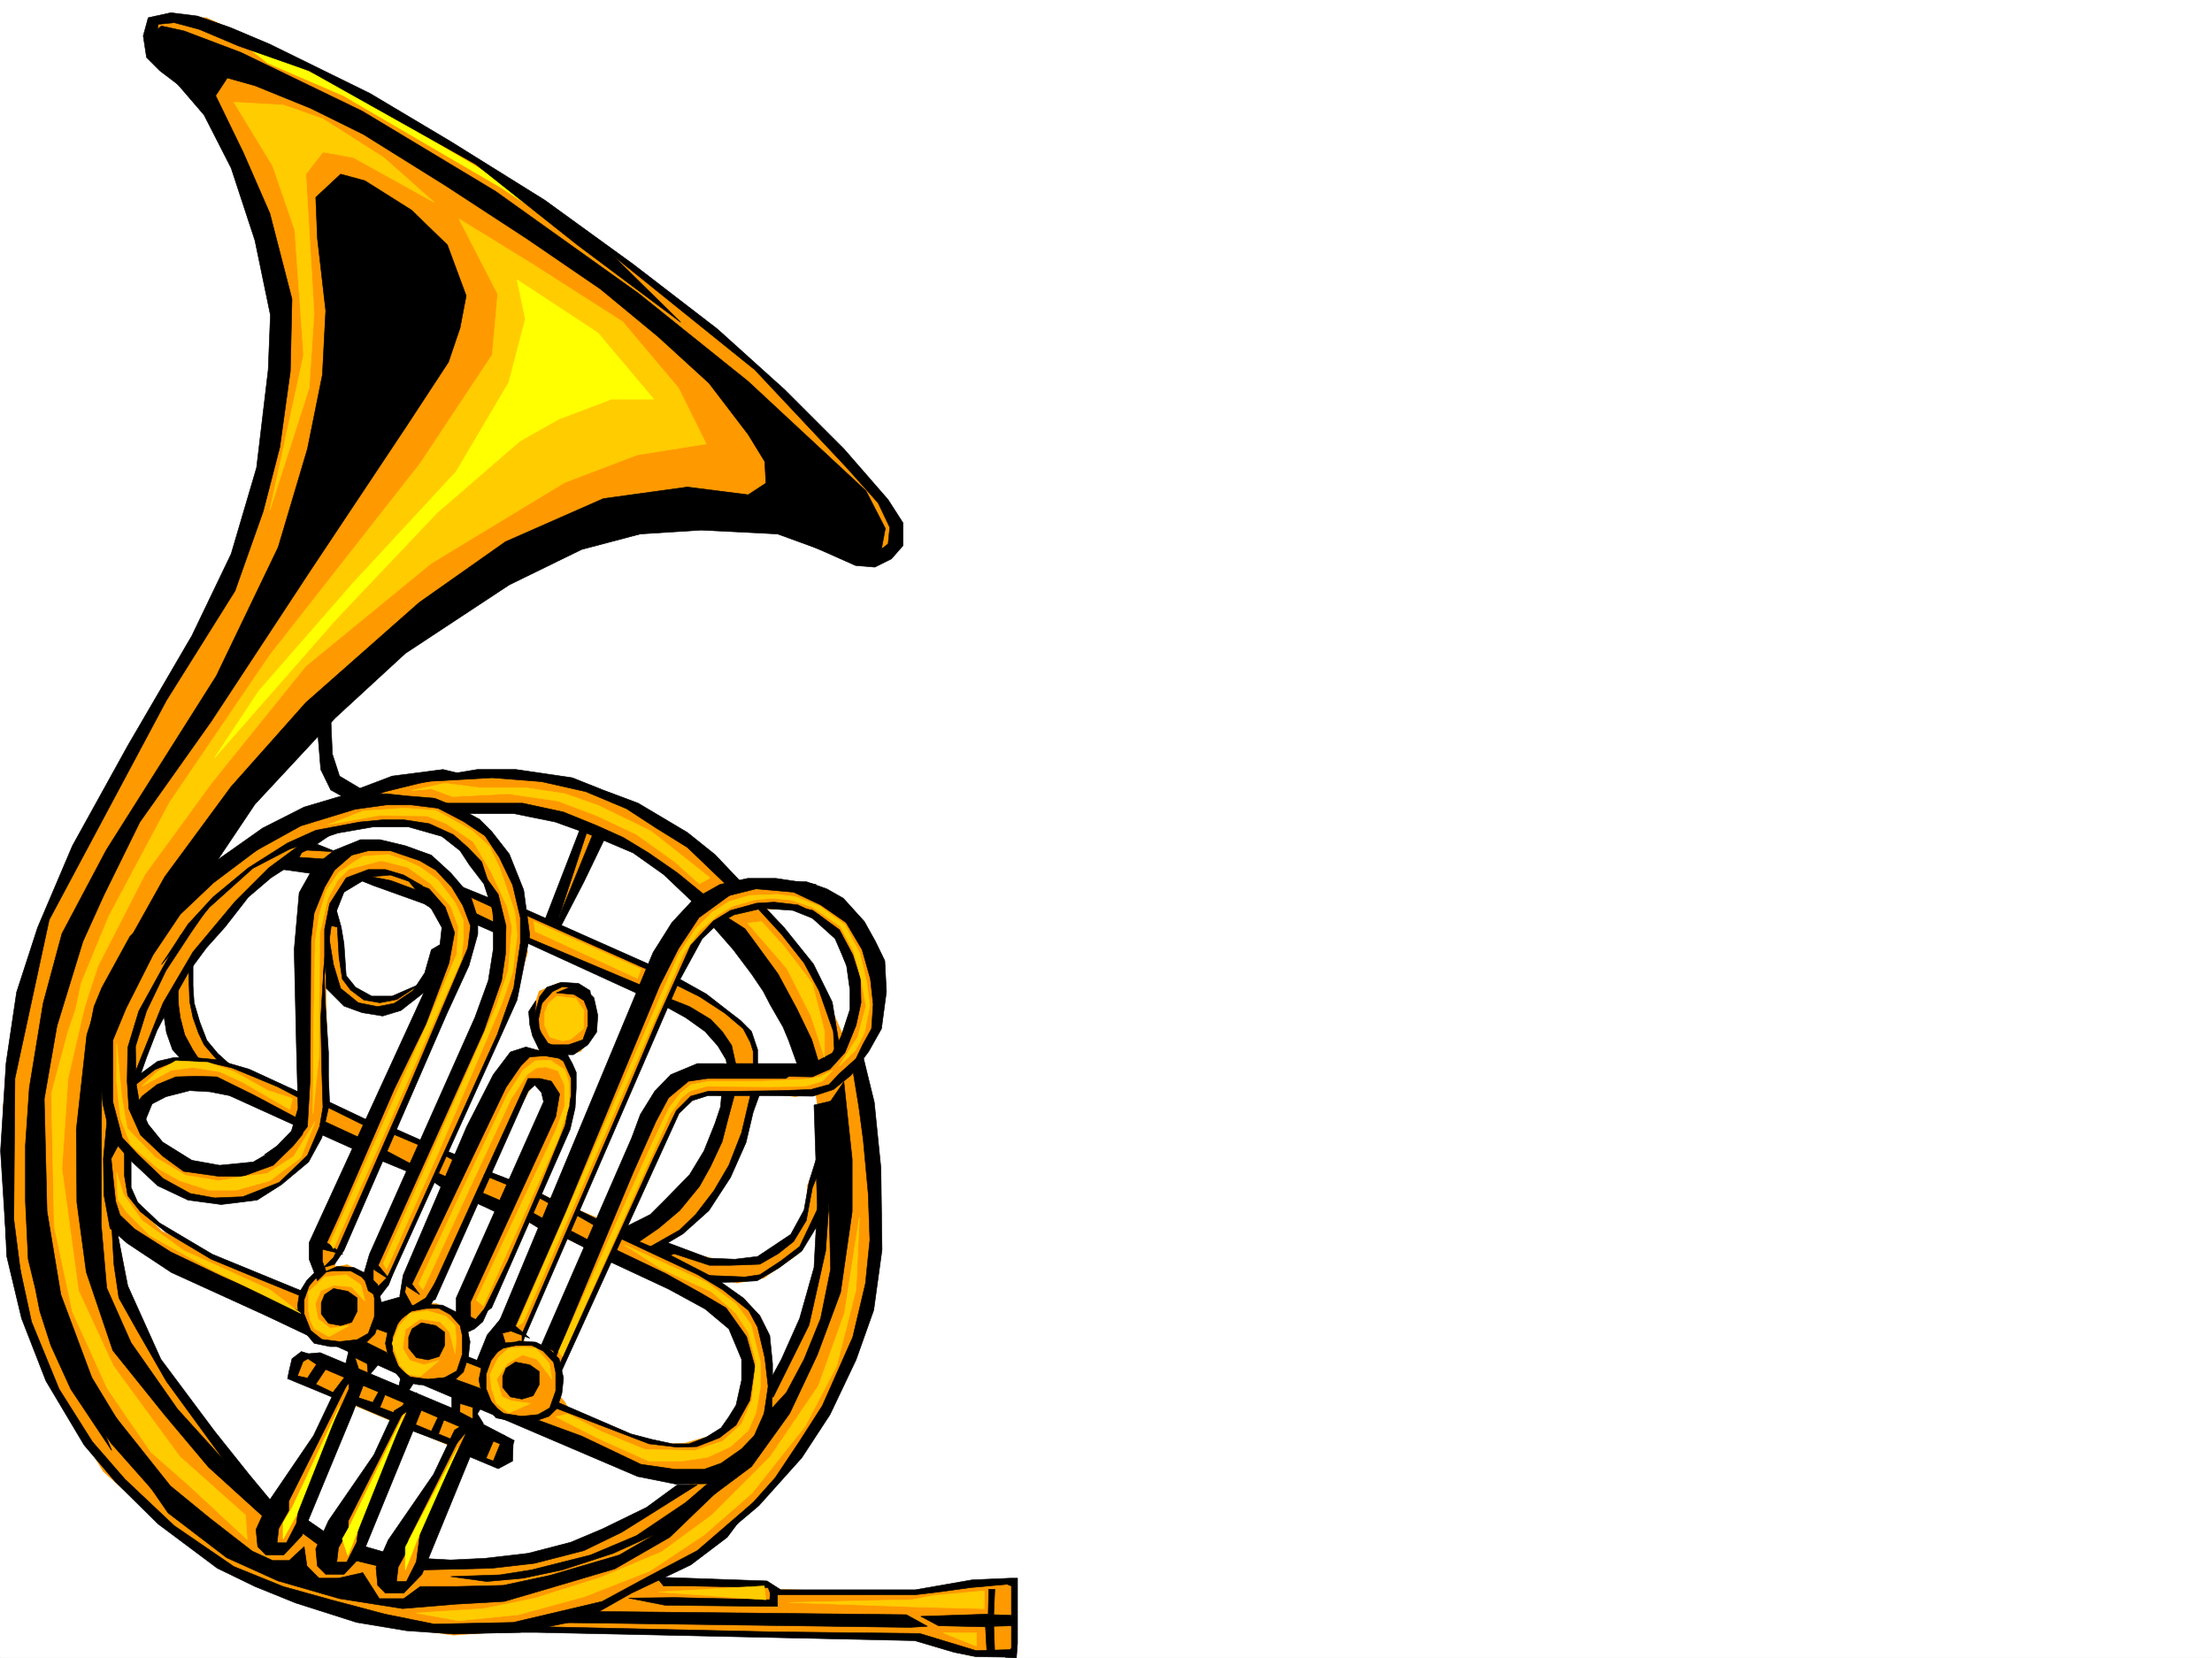 <svg xmlns="http://www.w3.org/2000/svg" width="2997.016" height="2246.668"><rect width="100%" height="100%" fill="#808080" stroke="none"/><defs><clipPath id="a"><path d="M0 0h2997v2244.137H0Zm0 0"/></clipPath></defs><path fill="#fff" d="M0 2246.297h2997.016V0H0Zm0 0"/><g clip-path="url(#a)" transform="translate(0 2.16)"><path fill="#fff" fill-rule="evenodd" stroke="#fff" stroke-linecap="square" stroke-linejoin="bevel" stroke-miterlimit="10" stroke-width=".743" d="M.742 2244.137h2995.531V-2.16H.743Zm0 0"/></g><path fill="#f90" fill-rule="evenodd" stroke="#f90" stroke-linecap="square" stroke-linejoin="bevel" stroke-miterlimit="10" stroke-width=".743" d="m441.32 1248.621 2.23 72.645 12.747 30.695 24.71 14.23 32.962 3.754 32.219-8.992 33-32.219-45.708 23.227h-28.464l-30.735-17.984-9.734-16.461-2.266-36.715-.746-5.242v-5.239l-.742-5.238-.742-3.754v-6.726l-.742-2.266-8.993-25.457zm-184.316 47.153 1.484 52.433 12.75 48.719 20.215 36.676 21.738 17.984-58.453-12.746-19.472-47.191-7.508-57.672zm484.762 533.324 158.824-359.524 39.726-16.5 45.707-3.715v-23.226l-30.73-43.438-58.418-32.218 12.707-23.97 34.488 20.216 39.688 24.71 33 25.493 6.723 23.969-1.485 21.699 83.164 14.234 10.48 19.473-37.456 9.734-54.704-7.469-14.23 52.434-14.234 44.926-18.727 36.715-26.98 30.695-23.227 24.71-50.945 26.977-24.75-14.23 66.703-52.434 34.449-53.918 35.969-88.406-17.985-2.23H944.07l-21.742 20.215-23.223 35.933L756 1863.547zm-195.578-57.672-1.485-25.492 135.637-301.852 28.465-16.46 21.699-5.243-8.992-50.945 8.992-28.465 26.98-11.223 29.246 7.508 17.989 23.187-1.528 38.2-16.46 23.968-25.493 6.762 12.746 17.988 2.23 34.446-5.984 39.687-28.464 72.649-85.434 185.765-23.227 12.746-7.464-30.734 61.425-137.828 59.938-133.29-10.477-19.472-12.746-7.508-25.496 44.926-119.098 260.68-27.722 10.48zm-44.926-39.726 67.41-158.044 60.683-134.816L675.063 1319l6.761-70.379 29.211 12.707 3.75 29.207-21.738 71.906-173.8 379.778-12.747 18.726zm144.593 214.972-59.941 117.613-17.988 65.14-32.215 25.493-12.75-39.727 43.48-67.406 50.204-106.351 16.46-14.977zm-85.395-20.215-86.179 199.254h-30.73l3.012-32.219 38.199-83.125 56.187-95.875 17.985-8.992zm0 0"/><path fill="#f90" fill-rule="evenodd" stroke="#f90" stroke-linecap="square" stroke-linejoin="bevel" stroke-miterlimit="10" stroke-width=".743" d="m396.355 1868.785 268.97 113.86 20.253-10.48-5.238-21.74-33-21.698-1.485-39.727-29.21-8.992 2.23 39.723-148.344-66.665-30.734-12.746h-32.961zm0 0"/><path fill="#f90" fill-rule="evenodd" stroke="#f90" stroke-linecap="square" stroke-linejoin="bevel" stroke-miterlimit="10" stroke-width=".743" d="m155.852 1523.492-20.254 48.68 8.996 85.394 253.25 121.328 29.246 41.211 52.433 7.47-5.242 35.972-101.894 193.23-14.23 39.727 29.206 5.98 32.219-59.937 74.172-171.496 16.5-29.246 39.687 26.98 70.457 14.977 83.168 46.449 70.418-15.719-8.992-15.015-7.508-8.954-2.972-48.718-16.5-17.946-54.7-5.238-23.226 14.23-10.48 14.235-14.973-5.281v-35.934l-10.52-21.738-32.96-17.946-28.465 1.485-25.454 1.484h-21.738l-5.242-20.957-12.746-20.215-26.977-14.23-30.734 5.238-25.453 23.227-3.754 12.707-113.899-48.68-77.925-38.2-37.457-39.687-11.223-26.98v-48.68zm0 0"/><path fill="#f90" fill-rule="evenodd" stroke="#f90" stroke-linecap="square" stroke-linejoin="bevel" stroke-miterlimit="10" stroke-width=".743" d="m181.309 1507.031 46.449-32.218 57.71-8.993 127.387 57.672 444.293 193.977 103.383 51.687 23.227 23.969 20.254 29.207 6.722 55.445-8.992 41.954-25.453 21.703-48.719 14.23-39.687 1.527-80.938-33.746-56.187-21.699-11.258 17.984h-39.688l164.844 68.153 57.672 12.746 50.95-5.277 59.195-52.395 12.75-66.664-10.52-76.402-25.453-38.946-50.95-31.472 40.47 8.992 35.933-6.766 47.234-32.922 37.457-74.172-3.753-68.152-21.739 50.168-1.488 36.715-16.5 33.703-44.926 30.691h-56.226l-61.426-15.718-74.172-29.207-399.367-167.778-139.352-58.414h-52.433l-14.977-1.488-21.738 7.469-35.973 26.98zm0 0"/><path fill="#f90" fill-rule="evenodd" stroke="#f90" stroke-linecap="square" stroke-linejoin="bevel" stroke-miterlimit="10" stroke-width=".743" d="m414.344 1140.742 39.683 15.719 50.989-12.707 52.433 8.992 32.219 16.461 26.977 38.2 56.187 16.464-3.754-25.457 32.961 17.988 3.754 14.23 182.09 81.641 41.953-75.656 50.207-36.715 54.66-8.957 66.703 14.977 50.95 28.465 28.464 63.656 7.508 75.656-5.242 34.45-29.246 47.19-16.461-32.96 14.977-47.192 3.753-62.914-15.015-39.687-39.688-27.719-23.222-14.234-50.95 2.23-56.187 14.23-30.73 35.973-23.227 45.668-208.285 480.891 2.23 12.707H678.07v-20.21l191.828-457.63-155.113-74.172-68.93-21.699-12.75 49.422-179.078 406.719v14.23l-23.222 7.469-2.973-15.719-.742-20.957 86.137-189.52 85.433-184.238 8.992-58.453-19.472-37.418-94.426-29.21-19.473 3.714-21.738 35.973-11.223 61.426 2.23 206.722-9.734 46.45-26.98 35.933-44.965 32.961-43.441 10.48-47.192 2.266-39.726-12.746-39.688-34.445-33-32.22-14.23-43.44v-98.141l45.707-124.336 129.617-121.328 58.453 7.508-85.394 89.851-39.727 56.188-25.492 41.953-44.926 99.625-.781 12.707-.742 17.988 10.515 32.219 34.45 47.191 52.43 19.473h47.233l37.458-19.473 45.707-43.437 6.726-229.95 3.754-77.925 23.969-39.688-43.442-6.722v-21.743zm0 0"/><path fill="#f90" fill-rule="evenodd" stroke="#f90" stroke-linecap="square" stroke-linejoin="bevel" stroke-miterlimit="10" stroke-width=".743" d="M257.004 86.137 361.87 319.094l18.766 165.511-33.742 195.5-74.915 170.008-131.886 244.18-64.434 120.621-41.215 101.856-29.949 180.527 7.508 180.484 29.95 135.559 56.929 113.117 41.21 67.41 74.958 67.406 83.164 64.438 113.117 41.172 123.633 37.457 79.414 11.222 104.906-7.468 508.73 11.222 89.93 24.711 53.176-1.484 5.277-94.39-41.21-3.712-84.692 14.973-201.559-6.02-12.71-3.714-143.106-7.508 50.207-37.457 96.652-78.633 84.653-126.605 52.433-133.29 11.262-197.769-18.73-103.34-48.72-110.848-49.46-80.898-35.191-38.203-58.454-61.426-69.675-50.945-64.438-39.688-54.7-20.957-72.687-12.746h-65.921l-83.168 7.508-71.942 17.203-63.656 22.48-135.637 73.391 98.14-2.226 33.743-32.22 29.95-11.222 32.218-7.508h48.719l32.218 5.985 41.211 14.972 26.98 29.993 31.438 47.191 43.477 22.445-22.48-58.418-22.485-33.703-22.48-26.195-23.227-17.242 13.488-8.996h65.926l88.442 27.722-39.723 124.34 18.726-17.246 47.196-97.355 47.23 24.71 47.196 37.458 35.191 29.949 43.477 39.687 95.914 144.59 11.964 32.18 16.5 103.383 3.754 122.07-20.254 107.133-34.449 71.906-18.726 33.703-107.176 131.805-77.145 48.68L755.254 2101l-114.64 18.687-65.923 6.024-88.445-20.996-71.16-31.438-60.684-38.199-124.379-163.281-54.699-113.117-23.969-129.578 1.489-115.344-5.242-86.137 7.507-92.121 122.11-188.773 146.86-169.266 190.3-185.766L772.5 723.547l174.543-41.211h203.828l26.195 77.184 26.235-13.493 11.222-20.254-5.238-24.71-88.406-107.094L992.75 468.145 809.957 325.078l-143.105-90.633-154.368-92.12-124.379-68.192-108.617-50.164h-62.21l-13.489 14.976 20.996 27.72zm0 0"/><path fill="#fc0" fill-rule="evenodd" stroke="#fc0" stroke-linecap="square" stroke-linejoin="bevel" stroke-miterlimit="10" stroke-width=".743" d="m719.285 356.516 124.375 79.41 75.66 89.89 37.496 75.66-93.683 14.973-98.14 37.422-180.567 109.36-170.082 139.316-127.39 158.039-90.634 124.34-63.691 124.336-50.95 155.816 28.466-133.332 37.457-90.633 82.421-154.289L365.625 887.57l203.789-259.898 97.438-146.82 7.468-82.383-52.433-101.856zM316.945 138.57l52.434 86.137 29.988 86.883 11.965 169.262-45.707 210.476 53.215-165.512 6.722-101.113-11.218-188.773 23.222-29.95 41.215 7.504L588.18 274.13l-68.188-60.645-82.426-52.43-53.214-18.73zm0 0"/><path fill="#ff0" fill-rule="evenodd" stroke="#ff0" stroke-linecap="square" stroke-linejoin="bevel" stroke-miterlimit="10" stroke-width=".743" d="m700.555 378.996 11.222 53.176-22.484 86.137-71.16 120.586L478.78 789.469 350.648 936.25l-59.941 90.633 165.59-188.735 135.598-143.066 112.414-97.36 53.175-29.952 71.2-26.977h56.93l-75.657-89.89zM362.652 85.395l102.637 44.183L679.56 254.66l119.879 79.41-143.106-101.894-193.309-114.563L320.7 52.433Zm0 0"/><path fill-rule="evenodd" stroke="#000" stroke-linecap="square" stroke-linejoin="bevel" stroke-miterlimit="10" stroke-width=".743" d="m212.781 81.64 63.696 74.172 36.714 71.907 32.22 98.101 20.956 101.114-2.972 74.171-15.758 132.551-34.446 116.867-53.214 110.852-86.883 149.047L98.14 1145.98l-47.192 110.852-28.465 87.66-14.234 95.875-7.508 119.059 7.508 119.097 26.195 95.875-15.715-122.07 1.485-191.004 46.45-214.972 158.862-297.356 92.903-148.305 38.203-107.84 22.48-86.917 14.235-102.598 2.265-98.102-29.988-116.129-35.973-82.382-37.457-77.145 15.758-23.969 37.457 10.48 75.656 30.731 71.204 35.192 111.628 69.675 110.145 71.903 99.629 68.152 77.926 64.399 68.933 62.91 53.215 69.68 22.48 36.714 1.489 29.207-23.969 15.72-82.422-10.481-113.898 15.718-132.59 58.414-116.91 82.383-153.582 135.602-101.153 113.82-89.93 122.11-74.171 132.585-21.703 92.864 50.949-95.13 47.191-82.386 66.668-66.664 53.215-79.41 108.617-116.832L549.2 885.34l140.875-92.899 98.145-47.937 79.41-20.957 82.422-5.242 103.383 5.242 74.21 26.976 32.22 10.48 32.218-5.237 7.469-39.727-26.238-50.91-159.567-148.305-148.348-119.097-194.05-138.57-180.606-108.622-164.062-79.37-77.184-29.212-30.73-6.762-16.461 13.489.742 23.968zm1151.614 2065.028-49.461 4.496-43.442 5.984-31.476 3.754h-195.54l-3.75-9.738-109.402-2.226h-32.219l-9.738-12.004 149.832 5.238 18.73 12.004h182.087l77.183-13.488 51.692-2.27h9.734v88.406l-1.484 19.473-15.016-.746 8.25-12.746v-83.867zm0 0"/><path fill-rule="evenodd" stroke="#000" stroke-linecap="square" stroke-linejoin="bevel" stroke-miterlimit="10" stroke-width=".743" d="m1369.633 2188.621-23.223-.742 1.484-34.485h-8.21l-.782 33.704-91.379 3.011 23.97 12.746 63.695 1.485 2.226 39.687 10.48-1.484-1.484-38.945 26.235-.743zm0 0"/><path fill-rule="evenodd" stroke="#000" stroke-linecap="square" stroke-linejoin="bevel" stroke-miterlimit="10" stroke-width=".743" d="m740.281 2204.34 304.196 6.726 201.523 2.266 76.441 23.227 53.176-1.485.781 10.477-53.957-.742-29.992-6.02-53.176-15.719-512.484-11.222h-51.726zm1.485-5.98 54.703-14.977 431.547 4.496 28.503 15.719-23.265 1.484zm301.929-40.47-.742 9.735-128.875-2.969-62.168.742 49.422 9.735 143.145 1.484h8.957v-17.203l-7.47-8.992zm-590.41-272.644-28.465 59.941-60.683 89.149-17.242 38.2 2.27 23.187 11.218 11.258h23.969l24.75-26.235 68.933-166.254 14.235-37.457-9.739-16.5-24.004 53.176-50.168 103.379-6.761 47.195-13.493 26.196H375.36l2.27-19.47 13.488-23.968v-12.707l80.156-160.313zm80.938 26.234-27.723 59.903-61.426 89.148-17.242 38.2 2.23 23.226 11.258 11.223h24.711l24.711-26.2 68.192-166.289 14.976-37.46-9.734-16.462-24.715 52.434-50.203 104.086-5.98 46.45-13.493 26.98h-13.488l2.23-19.473 13.489-23.969v-12.746l80.937-160.27zm81.679 26.2-28.504 59.941-61.425 89.145-16.5 37.421 2.27 23.965 10.476 10.52h24.75l24.71-25.492 68.192-166.254 14.977-38.2-9.739-15.757-24.71 52.433-50.204 104.121-6.02 46.454-13.491 26.937h-13.45l2.227-19.473 13.492-24.71v-11.965l80.899-160.309zm0 0"/><path fill-rule="evenodd" stroke="#000" stroke-linecap="square" stroke-linejoin="bevel" stroke-miterlimit="10" stroke-width=".743" d="m395.613 1841.063-3.754 15.757-2.265 11.223 65.218 26.977 17.985-20.997v26.239l59.941 25.453 18.727-13.488-5.277 21.738 68.933 26.195 15.758-18.726-2.27 29.207 46.454 19.472 19.511-10.48.742-25.453-12.746-9.739-14.234 35.192-9.734-3.754 13.488-31.438-26.98-14.23-20.215 2.973-12.747 17.242-17.984-7.469 11.223-29.246-7.469-2.973-13.492 28.465-26.977-11.262 7.508-21.699-17.246-5.238-8.992 14.973-23.969-8.993 13.492-32.96-7.508-2.227-15.718 28.465-22.485-7.508v-24.711l-14.23-3.754-17.242 22.48-23.227-11.257 17.984-26.942-13.488-5.238-15.758 23.969-13.488-3.012 7.508-19.473 14.23-8.25-16.46-5.238zm-40.468 212.742-72.688-65.922-59.195-70.418-70.418-87.625-35.973-106.352-12.707-94.386-.785-98.102 14.273-128.836 17.946-56.183 2.27 94.386-.743 218.684 7.469 86.14 33 74.172 62.91 89.852 63.695 70.418-78.672-107.836-40.468-70.422-23.965-42.695-6.766-45.668-5.238-93.645 24.004 122.852 44.93 99.586 72.683 97.398 47.195 59.16 29.246 35.188-5.277 35.23zm0 0"/><path fill-rule="evenodd" stroke="#000" stroke-linecap="square" stroke-linejoin="bevel" stroke-miterlimit="10" stroke-width=".743" d="m46.45 1739.95 63.695 157.3 40.468 58.414 74.914 84.652 72.688 48.68 47.937 29.207-98.882-76.402-77.926-101.11-44.965-74.136-41.957-112.371-18.727-113.079-3.754-152.058 17.243-98.887 35.191-114.601 28.504-62.91 48.68-98.887L286.21 977.46l136.383-207.465 128.09-192.488 56.968-86.922 15.72-46.41 8.25-43.442-25.493-68.93-48.68-47.195-62.953-39.687-32.96-8.992-33.704 31.476 2.23 55.403 11.258 98.14-4.496 86.883-20.254 100.367-39.683 133.332-83.91 174.504-149.13 235.93-59.937 113.117-25.457 94.387-18.726 114.601-5.282 77.887v75.66l3.754 78.63zm0 0"/><path fill-rule="evenodd" stroke="#000" stroke-linecap="square" stroke-linejoin="bevel" stroke-miterlimit="10" stroke-width=".743" d="m8.992 1635.082 33.703 155.816 37.461 91.375 44.965 71.165 44.223 50.906 66.664 62.914 80.937 55.441 66.664 26.98 64.438 17.946 73.43 19.473 66.703 13.488 107.136-2.227 66.664-15.718 53.958-12.747 62.171-33.703L944.813 2101l75.66-65.18-35.192 47.192-49.46 37.46-80.157 38.2-62.207 35.191-89.148 17.985-89.188 2.23-64.437-4.496-67.407-11.223-82.425-26.238-55.442-22.441-50.95-24.711-80.19-59.942-58.418-57.672-41.954-49.421-51.73-86.883-32.961-84.649-20.215-84.652-4.496-118.355Zm0 0"/><path fill-rule="evenodd" stroke="#000" stroke-linecap="square" stroke-linejoin="bevel" stroke-miterlimit="10" stroke-width=".743" d="m574.691 2127.195 91.38-2.226 58.452-6.766L791.227 2101l50.949-24.75 35.933-22.445 66.704-41.953h-26.981l-41.953 30.695-59.941 29.207-42.696 17.984-57.71 14.977-58.419 6.762-46.488 2.23-40.43-2.23-10.52 20.214zm0 0"/><path fill-rule="evenodd" stroke="#000" stroke-linecap="square" stroke-linejoin="bevel" stroke-miterlimit="10" stroke-width=".743" d="m761.98 2127.195 68.934-22.48 67.45-30.696 57.671-40.468 62.207-46.41 51.692-71.907 37.457-79.41 31.476-84.613 15.715-109.363v-71.16l-11.219-104.868-17.988 26.196-22.48 5.28 4.496 135.56-4.496 84.613-19.473 68.933-24.711 55.403-13.488 24.75 2.226 26.941 48.719-98.101 22.484-100.372 4.496-64.437 2.227 89.148-13.488 66.668-22.485 55.403-23.964 44.965-24.711 26.94-13.493 41.954-31.476 29.207-35.227 23.969-31.476 26.98-66.664 44.926-62.172 26.234-80.192 20.215-42.699 6.727-66.703 2.27 48.719 6.722 49.46-4.496zm-331.917-391.742-11.223-29.207v-22.484l163.32-355.77 12.746-36.676 3.754-34.484-14.234-25.457-30.73-37.457 27.722 10.48 21.738 24.75 12.746 34.446-7.507 41.172-31.473 83.168-42.7 87.62-74.913 172.278-16.5 35.93 21.738 15.757-27.723-6.761v16.5l5.242 14.23zm68.933 13.488-6.726-20.957 8.25-28.465 143.105-321.324 17.945-49.46 6.766-42.696v-41.172l-2.266-26.238-10.48-33.703 19.473 26.98 10.515 42.696-.742 38.199-5.277 35.933-23.97 68.192-143.105 317.57 16.5 20.215-23.226-14.977v21.703l3.715 14.231zm218.801-360.265 3.715 14.976 9.777 20.215-18.73-5.242-20.997 6.766-23.226 30.695-35.973 70.418-86.175 201.48-4.497 27.684 3.012 20.254 5.238-33.703 18.73 11.965-10.48-14.235 127.387-266.62 20.215-29.247 12.004-11.965 20.215-1.488 21.742 3.715-13.492-14.973-12.746-19.473-8.993-20.214 1.485-23.97-9.735 14.977zm0 0"/><path fill-rule="evenodd" stroke="#000" stroke-linecap="square" stroke-linejoin="bevel" stroke-miterlimit="10" stroke-width=".743" d="m724.523 1470.316 8.993 9.735 3.011 12.75-118.394 265.879v25.453l19.472 2.27v-22.485l115.383-250.902 5.239-30.735-11.223-17.203-15.715-3.754h-15.758l-137.867 302.594 12.004-2.973 125.863-282.379zm-47.937 337.044v-17.204l208.285-499.62 25.457-40.43 29.246-31.477 35.973-20.215 37.457-8.25h38.2l54.702 8.25-70.422 3.012-38.98 5.98-49.461 35.973-27.723 41.918-25.457 50.203-128.129 307.836-67.449 153.543 19.512 16.46-25.492-9.733zm0 0"/><path fill-rule="evenodd" stroke="#000" stroke-linecap="square" stroke-linejoin="bevel" stroke-miterlimit="10" stroke-width=".743" d="m733.516 1822.332 122.148-280.11 11.965-32.218 19.473-31.438 21.738-22.48 35.973-14.977h34.445l83.949 3.754 28.465-3.754-26.98 20.215H958.3l-25.492 3.754-26.98 22.441-17.204 32.22-30.73 68.933-102.641 244.922-3.75 8.992-1.488-12.004zm14.976-406.715h21.738l19.473-6.726 6.766-18.73v-20.958l-5.242-13.488-13.489-8.25-24.008-2.23 16.5-6.762h20.997l13.492 13.488 5.238 23.969-1.527 22.48-11.961 17.207-19.473 13.489h-26.98l-18.727-18.731zm0 0"/><path fill-rule="evenodd" stroke="#000" stroke-linecap="square" stroke-linejoin="bevel" stroke-miterlimit="10" stroke-width=".743" d="m738.012 1420.895 25.492 17.203 10.48 23.226v22.48l-8.25 41.173-32.218 78.671-44.965 104.083-35.934 73.43 13.453-8.993 106.43-241.95 6.723-29.206 1.488-26.942v-20.996l-5.242-11.965-8.25-14.976zm-214.266-345.332-56.226 1.523-55.446 16.465-56.187 28.465-71.16 50.203-71.204 68.152-69.675 111.59-19.47 74.172v75.62l19.47-110.105 35.23-65.14 46.45-74.172 41.21-40.43 63.696-50.207 77.144-42.656 73.43-22.484 42.738-5.98h32.961l36.715 4.495 34.445 17.946 29.246 19.472 19.473 29.207 17.988 37.457 10.477 44.223v34.45l-8.992 60.644-22.485 63.691-148.344 328.05v12.005l151.356-334.07 23.969-53.176 7.507-37.457 9.735-50.168-8.25-61.426-19.473-48.68-24.004-30.73-16.465-16.461-27.718-14.977-32.961-13.488-36.715-3.012zm0 0"/><path fill-rule="evenodd" stroke="#000" stroke-linecap="square" stroke-linejoin="bevel" stroke-miterlimit="10" stroke-width=".743" d="m136.379 1397.668-1.524 50.168 4.497 47.933 10.48 45.711 29.246 32.961 34.445 32.18 41.215 19.469 44.965 6.023 48.719-6.023 32.96-20.957 36.716-30.692 17.984-32.96 10.48-47.196-1.488-34.449v-33.703l-4.496-69.676-1.523-49.422-4.496 72.649 1.523 74.132 1.484 46.45-4.496 26.238-16.5 38.941-38.199 36.676-49.46 19.473-38.204 1.527-32.96-5.984-36.716-20.254-34.484-32.961-20.957-22.442-12.746-48.68v-83.167l17.984-43.442 36.715-72.644 36.715-54.664 44.965-42.696 63.695-47.937-121.406 68.152-55.446 52.434-38.199 69.637-10.48 25.492-7.508 38.2zM435.3 1765.402v15.016l9.774 12.707 16.461 3.012 14.977-4.496 7.508-14.977v-17.984l-12.747-8.993-19.472-3.753-12.004 8.25zm118.395 46.453v14.977l10.48 12.746 15.755 3.008 14.976-4.496 7.508-14.973v-17.988l-12.004-8.992-19.472-3.754-12.747 8.25zm127.387 53.176v14.977l10.48 12.746 15.72 3.008 15.011-4.496 8.21-14.973v-17.988l-12.706-8.992-19.512-3.754-12.707 8.25zm0 0"/><path fill-rule="evenodd" stroke="#000" stroke-linecap="square" stroke-linejoin="bevel" stroke-miterlimit="10" stroke-width=".743" d="m429.316 1730.215-10.476 12.004-6.766 18.726v19.473l8.992 22.445 15.016 12.004 23.969 2.969 23.226-2.227 15.72-8.992 8.25-22.484v-25.453l-3.755-13.489L490 1730.215l-14.973-8.25h-21.742l-13.488 1.523 17.242-7.508 22.484 1.489 17.985 8.992 14.234 14.23 5.238 26.239-2.23 20.214-6.762 20.215-10.48 10.477-16.5 6.023-18.727.743h-14.976l-21.743-4.497-11.218-13.488-8.25-19.473-3.012-17.988 3.012-18.726 9.734-15.719 13.488-13.488zm119.141 50.945-9.738 12.707-6.762 17.989v19.472l8.992 23.223 15.016 11.222 23.965 3.012 22.484-2.23 16.461-8.992 7.508-22.481v-25.457l-3.012-13.488-13.488-14.977-14.977-8.25h-21.738l-14.234 1.488 17.242-6.726 23.226.742 17.989 8.992 13.488 14.235 5.98 26.195-2.226 20.254-6.766 20.957-10.476 9.738-17.246 5.98-17.985 1.528h-14.976l-21.739-4.496-11.222-14.234-8.25-19.473-3.754-17.984 3.754-18.731 8.992-15.719 13.492-13.488zm126.606 49.422-9.739 12.75-6.722 18.727v19.472l8.992 22.446 14.976 11.257 23.965 3.754 22.485-2.265 15.757-8.996 8.211-23.223v-24.711l-2.972-14.234-14.23-14.977-15.016-7.465h-21.7l-13.492.742 17.207-6.765 23.223 1.527 17.988 8.953 13.488 13.488 6.02 26.239-2.266 20.957-6.726 20.215-10.516 10.515-17.207 5.985-17.984.742h-15.016l-21.7-4.496-11.26-13.492-8.212-19.47-3.754-18.73 3.754-17.984 8.953-15.719 13.493-14.234zm0 0"/><path fill-rule="evenodd" stroke="#000" stroke-linecap="square" stroke-linejoin="bevel" stroke-miterlimit="10" stroke-width=".743" d="m542.473 1787.887 14.976-11.223 26.977-5.238-14.23-3.754-12.747 1.484-11.261 9.739zm124.379 48.679 14.972-9.734 19.473-4.5h21.742l-17.246-4.496-19.469 1.527-8.996 2.227-8.25 4.496zM168.598 1563.18v29.988l4.496 26.941 17.207 21.739 34.484 27.683 61.426 36.715 65.18 26.98 56.968 23.223 1.489-6.762-122.149-50.168-71.906-42.695-29.246-27.722-8.953-20.215v-43.442l-11.262-17.984zm0 0"/><path fill-rule="evenodd" stroke="#000" stroke-linecap="square" stroke-linejoin="bevel" stroke-miterlimit="10" stroke-width=".743" d="m156.594 1627.617 5.984 18.727 19.473 18.73 49.46 31.438 67.446 32.215 110.89 49.425 8.993 32.22-58.457-27.724-128.13-58.418-41.952-27.718-17.988-11.965-23.223-20.254-8.211-44.926-.785-49.426 6.765-71.902 15.72 49.422-11.966 22.48 2.973 29.211zM451.8 1822.332l90.673 41.215 130.359 55.441 191.043 81.64 52.473 10.481 42.695-.742 46.453-26.238 25.492-34.445 14.977-40.47v-38.945l-9.738 42.7-14.23 32.218-17.243 17.985-27.723 19.472-23.226 8.25h-38.98l-46.454-6.765-80.152-38.2-59.2-21.702-47.195-6.762-32.219-36.676-32.96-12.004-30.73 3.012-30.735-4.496-17.203-17.989-15.016-17.242-34.445-17.203-19.473 2.227zm-16.5 30.734 257.747 110.106 3.754-11.262-83.164-43.437-179.82-75.621-25.458 2.23zm0 0"/><path fill-rule="evenodd" stroke="#000" stroke-linecap="square" stroke-linejoin="bevel" stroke-miterlimit="10" stroke-width=".743" d="m466.777 1854.55 6.762-28.464 41.211 20.215-15.754 18.73-1.488-17.203-16.5-8.25 6.765 20.957zm71.942 30.696 4.496-19.473 18.73 6.024-12.746 19.469zm73.429 29.988v-27.722l40.47 18.73-12.005 19.473v-18.73l-17.242-5.239-.742 21.7zm-69.675-158.043-26.235 7.47-8.25 35.23 20.996 7.468 17.985-28.465zm92.902 81.645 22.484 8.992v8.211l-32.218-12.707zm0 0"/><path fill-rule="evenodd" stroke="#000" stroke-linecap="square" stroke-linejoin="bevel" stroke-miterlimit="10" stroke-width=".743" d="m679.559 1802.863 6.02 19.469-15.013 10.52-14.234 12.707-11.965 2.27 15.719-38.946 25.492-30.73zm-21.699-31.437-13.493 16.46-14.23-7.468h-11.262l11.262 26.2 12.707-5.985 11.261-9.735 19.47-42.699zm-98.184-2.27 17.246-10.476 21.738-35.192-4.496 24.711-12.746 23.969zm-47.934-25.453 13.488-13.488 17.985-34.45-16.5 44.926-14.23 18.73zm35.227 4.497 12.707 23.226-20.957 11.223zM756 1900.262l98.883 42.695 28.504 7.469 27.722 5.98h22.442l23.265-8.992 20.215-12.707 10.477-14.976 9.738-15.754 7.508-33.707v-28.465l-17.246-41.172-32.215-26.977-49.465-26.941L827.16 1710l4.496-17.988 70.457 33.707 47.196 26.234 34.449 20.215 27.719 38.945 11.261 40.43-6.765 45.707-18.727 33.703-22.484 17.242-30.692 11.965-26.238.742-38.2-4.496-41.21-15.715-89.93-34.449zm0 0"/><path fill-rule="evenodd" stroke="#000" stroke-linecap="square" stroke-linejoin="bevel" stroke-miterlimit="10" stroke-width=".743" d="m841.395 1678.523 104.16 48.72 34.488 20.956 34.445 27.723 12.004 22.445 9.735 41.211 4.5 38.942-6.766 45.707 12.746-32.215v-44.184l-3.754-38.203-13.488-26.976-22.484-23.97-35.934-25.452-66.703-34.45-62.95-26.976zm8.25-199.957L707.28 1807.36v12.746l213.563-492.113 30.695-56.187 19.508-18.688 23.226-13.492 38.946-8.992 41.21 2.973 26.235 10.519 30.695 27.68 13.489 30.734v-19.473l-15.72-23.968-19.472-19.473-28.504-13.488-32.214-3.754-23.97 1.488-35.19 9.735-23.227 14.23-30.73 32.965-45.708 101.894zm0 0"/><path fill-rule="evenodd" stroke="#000" stroke-linecap="square" stroke-linejoin="bevel" stroke-miterlimit="10" stroke-width=".743" d="m970.266 1217.887 53.957-13.489 50.949 4.497 36.715 17.242 34.484 23.969 21.703 36.714 11.262 39.688 3.75 34.445-2.266 32.961-12.004 21.703-8.953 18.727-22.484 20.254-14.23 14.976-24.75 6.727-42.7 1.484-56.93.781h-38.98l-23.969 6.727-19.472 19.469-29.989 62.172-128.875 283.12.743 13.493 161.875-355.031 17.945-17.243 20.996-6.722h81.684l60.68.742 27.722-8.992 23.969-19.473 23.968-32.219 17.243-30.695 6.726-50.203-2.23-41.914-12.746-26.238-14.973-26.938-28.465-31.477-22.484-12.746-27.723-9.738h-84.652zm0 0"/><path fill-rule="evenodd" stroke="#000" stroke-linecap="square" stroke-linejoin="bevel" stroke-miterlimit="10" stroke-width=".743" d="m1132.883 1271.805 14.234 37.457 4.496 32.219v26.199l-12.004 36.715-11.964 22.48-26.98 14.234H988.253l62.207 17.204 50.203.78 23.969-10.515 20.215-22.445 15.015-36.715 6.723-30.691-.742-32.22-10.477-32.96-17.988-33.707-35.973-26.234-32.96-7.47 44.925 21.7zm-407.617 99.629 6.023-20.957 9.734-12.75 19.473-6.723 23.223 1.484 15.719 9.739 2.269 17.242-17.242-20.215-22.485-2.27-13.488 6.727-14.234 15.758-4.496 20.957 1.527 28.465-8.25-19.473zm-286.954 346.035 14.973-4.457 12.746-18.73 139.356-320.583 29.988-65.18 11.965-42.695v-21.699l-9.735-29.992-26.98-31.438-26.2-23.964-35.226-12.75-34.449-8.25h-26.234l-35.23 14.234-27.724 21.738-20.21 35.934-6.766 77.183 3.012 131.063 2.265 83.87-8.992 30.731-19.512 20.215-17.203 12.004 40.43-15.012 17.984-23.187 3.754-65.922.742-185.023 4.496-38.2 14.235-35.191 13.488-23.227 23.227-20.21 22.484-5.985h29.988l39.688 13.45 21.738 12.745 21.738 23.227 14.977 24.71 10.48 27.724-3.753 29.949-80.899 190.262-95.172 216.457-5.98 12.746zm0 0"/><path fill-rule="evenodd" stroke="#000" stroke-linecap="square" stroke-linejoin="bevel" stroke-miterlimit="10" stroke-width=".743" d="m573.168 1200.684-26.2-15.016-24.75-7.469h-23.222l-29.953 11.223-22.48 35.23-6.766 34.446v36.676l-2.23 41.21 11.222-82.382 11.262 1.484-6.766-14.973 12.746-32.219 24.711-14.976 15.016 5.984 68.933 24.75 23.97 14.973-30.735-32.219-38.2-14.23-26.234-5.238 25.492-2.27zm0 0"/><path fill-rule="evenodd" stroke="#000" stroke-linecap="square" stroke-linejoin="bevel" stroke-miterlimit="10" stroke-width=".743" d="m440.578 1280.8 1.488 58.454 23.965 23.969 24.711 8.953 27.723 4.496 24.75-7.469 34.45-26.976 28.464-68.153-21.703 12.746-8.992 31.438-15.758 23.969-25.453 17.242-22.48 4.496-26.24-5.238-23.968-19.473-9.734-32.219-7.508-45.707zm0 0"/><path fill-rule="evenodd" stroke="#000" stroke-linecap="square" stroke-linejoin="bevel" stroke-miterlimit="10" stroke-width=".743" d="m457.04 1256.086 2.269 40.469 4.496 29.953 11.222 14.973 17.985 13.492 21.738 3.754 23.227-4.497 32.96-21.742-39.726 17.242h-27.719l-21.742-12.003-12.707-15.715-3.012-43.442-3.75-22.484-8.254-29.207-6.722 26.238zm0 0"/><path fill-rule="evenodd" stroke="#000" stroke-linecap="square" stroke-linejoin="bevel" stroke-miterlimit="10" stroke-width=".743" d="m666.07 1208.895-13.453-41.172-18.765-19.473-19.473-17.242-32.961-14.977-34.45-5.238h-27.722l-31.473 2.969-59.941 11.261-38.238 17.204-53.176 33.707-47.938 39.726-33.742 36.676-35.972 54.7 65.218-77.888 58.414-52.433 50.204-26.234 65.18-21.704 47.234-8.25h48.68l44.964 12.746 24.711 19.473 12.746 19.473 19.473 25.453 19.473 59.16zm0 0"/><path fill-rule="evenodd" stroke="#000" stroke-linecap="square" stroke-linejoin="bevel" stroke-miterlimit="10" stroke-width=".743" d="m439.797 1163.969-33.703-2.27-22.485 16.5 37.457 5.242zm15.758-9.739-39.727-2.265-19.473 8.992 23.97-23.227 39.726-14.972-30.735 20.996zm0 0"/><path fill-rule="evenodd" stroke="#000" stroke-linecap="square" stroke-linejoin="bevel" stroke-miterlimit="10" stroke-width=".743" d="m403.082 1166.195-35.934 23.227-30.73 26.238-31.477 40.426-25.453 28.465-23.226 31.476-20.254 35.934-23.227 44.184-14.23 36.714-8.992 25.454-9.739 3.011 41.211-102.597 40.469-68.934 56.93-68.152 45.707-45.707 54.703-40.43zm0 0"/><path fill-rule="evenodd" stroke="#000" stroke-linecap="square" stroke-linejoin="bevel" stroke-miterlimit="10" stroke-width=".743" d="m236.008 1283.066-47.938 86.88-14.976 49.425-.781 45.707 2.269 37.457 15.719 35.192 30.73 29.207 27.723 20.215 47.937 6.761h32.22l41.21-14.973 26.977-26.238 12.75-15.719 5.98-35.226-26.234 45.707-46.453 26.98-45.668 4.497-37.496-6.766-39.688-24.711-19.473-23.969-11.257-25.453-5.243-30.734-.742-49.422 14.977-47.938 26.234-54.66 34.45-52.433 26.976-38.98-41.953 44.218zm194.055-295.871 4.496 55.446 13.488 27.683 32.219 17.985 41.953-15.72 45.707-11.218 59.941-12.004-27.722-6.726-68.934 8.953-43.438 16.5-27.722-16.5-9.735-29.95-2.27-53.175zm191.082 115.348H696.8l55.445 11.219 45.707 16.504 59.942 25.453 41.21 29.207 44.223 41.953 11.219-14.23-36.715-29.954-38.941-26.976-34.489-20.957-36.715-16.5-44.183-17.95-55.442-12.003H595.648Zm0 0"/><path fill-rule="evenodd" stroke="#000" stroke-linecap="square" stroke-linejoin="bevel" stroke-miterlimit="10" stroke-width=".743" d="m533.48 1061.371 133.372-7.508 66.664 5.239 59.941 13.488 55.441 23.226 38.985 25.453 43.441 26.981 55.442 53.176h23.226l-41.21-43.442-37.458-29.988-66.668-39.687-47.972-17.985-41.215-16.46-76.399-11.223h-52.472zm-337.16 458.367 9.739-23.969 18.726-9.734 32.219-8.25 26.98 1.524 26.938 5.242 90.676 41.172V1514.5l-57.676-30.695-50.203-24.711-26.98-.782-28.462.782-25.496 10.48-20.215 15.719-12.746 17.242zm0 0"/><path fill-rule="evenodd" stroke="#000" stroke-linecap="square" stroke-linejoin="bevel" stroke-miterlimit="10" stroke-width=".743" d="m182.05 1471.059 27.723-21.7 20.25-8.25 23.227-3.011 29.207 1.484 32.219 7.508 61.465 25.457 31.437 16.5 4.496-5.984-74.914-34.485-44.183-12.707-30.735-3.012h-26.234l-22.485 5.239-35.93 26.238zm0 0"/><path fill-rule="evenodd" stroke="#000" stroke-linecap="square" stroke-linejoin="bevel" stroke-miterlimit="10" stroke-width=".743" d="m221.773 1374.441 3.754 24.715 8.25 23.223 13.493 14.977 24.71 1.484-11.222-17.203-10.52-19.473-5.98-23.223-2.27-16.5-.742-23.968zm33.707-59.937 1.524 42.695 4.496 21.742 7.469 20.957 7.508 15.72 18.726 21.738 22.485 10.48-22.485-20.215-14.973-17.988-9.738-25.453-7.504-25.453-1.488-23.227v-32.96zm181.344 203.75 58.418 26.977-8.996 14.976-51.687-23.227zm80.156 54.66 38.2 15.758 5.28-9.734-39.726-20.997zm70.418 28.465 9.778 6.766 11.219-12.004-13.489-5.985zm59.2 29.207 32.218 14.977 8.25-14.977-36.714-15.715zm68.933 24.711 20.996 12.75 6.723-12.75-23.965-13.45zm53.215 23.226 32.219 16.5 5.98-9.734-32.96-17.242zm-328.168-179.742 57.672 28.465 3.754-7.508-59.938-28.465zm89.149 36.676 44.183 18.73 3.754-5.984-47.195-20.957zm72.687 29.988 13.488 7.47 3.715-7.47-14.976-6.02zm59.156 21.704 33.004 12.746-2.27 7.468-36.714-14.976zm68.934 35.972 19.512 10.477-.782-7.508-19.472-10.477zm51.73 23.965 29.95 17.207 3.754-8.996-32.22-15.715zm64.438 15.719 34.445-17.243 20.996-20.956 32.219-32.962 19.473-32.218 14.976-37.418 7.508-22.485 1.484-17.984h17.985l-9.735 35.973-7.507 29.207-15.72 33.703-14.972 26.941-26.98 32.961-28.465 23.969-28.504 19.469-24.711-8.953zm0 0"/><path fill-rule="evenodd" stroke="#000" stroke-linecap="square" stroke-linejoin="bevel" stroke-miterlimit="10" stroke-width=".743" d="m1016.758 1483.805-12.004 50.91-17.246 44.223-20.215 34.445-24.75 32.18-21.7 20.996-43.48 24.71 8.996 3.754 38.98-23.222 35.192-31.477 29.246-44.926 20.957-47.195 9.739-41.172 9.734-26.98zm0 0"/><path fill-rule="evenodd" stroke="#000" stroke-linecap="square" stroke-linejoin="bevel" stroke-miterlimit="10" stroke-width=".743" d="m904.344 1683.762 56.187 21 35.227 1.484 30.734-3.754 44.926-29.949 17.984-32.961 6.766-38.203 11.965-38.2 1.523 23.97-8.992 22.48-8.25 44.184-17.242 28.464-20.957 16.5-24.75 14.235-39.688 1.484h-28.504l-47.937-15.719-8.992 3.715-29.207-10.48zm0 0"/><path fill-rule="evenodd" stroke="#000" stroke-linecap="square" stroke-linejoin="bevel" stroke-miterlimit="10" stroke-width=".743" d="m953.805 1727.984 55.445 2.23 20.215-2.972 28.465-18.726 25.492-19.473 29.95-62.953-3.716 30.734-23.222 38.2-31.477 23.226-29.246 17.203-26.2 1.527-26.976.743-33.703-17.989zm-309.438-475.648 30.696 13.488v-13.488l-43.442-20.961zm-13.488-39.688 45.707 20.958-5.238-13.45-64.438-26.238zm83.906 28.465 164.106 73.39 8.21-4.495-183.535-81.64zm-1.485 28.465 156.598 65.922 2.97 14.977-161.833-74.176zm187.29 93.645 28.465 15.718 26.238 18.727 17.242 19.473 11.223 18.73 3.75 24.711 9.738-17.246-5.984-26.938-12.746-18.73-15.72-16.5-28.464-17.203-28.504-11.262zm0 0"/><path fill-rule="evenodd" stroke="#000" stroke-linecap="square" stroke-linejoin="bevel" stroke-miterlimit="10" stroke-width=".743" d="m917.832 1335.5 29.992 14.977 34.446 22.48 24.71 20.957 9.778 18.73 3.715 11.965v20.996l6.02-3.753v-19.473l-8.25-24.711-14.977-14.973-19.508-15.015-26.942-20.957-37.496-20.957zm49.461-78.668 26.2 29.988 24.75 32.922 15.718 23.227 9.734 18.726 17.243 29.954 7.507 17.984 13.493 37.457 28.464-3.754-10.48-34.445-20.254-41.953-25.453-47.196-32.219-44.183-12.746-17.203-26.98-17.243zm58.417-26.942 33 35.934 30.692 38.942 20.254 37.46 19.473 55.442 2.23 41.914 5.278-26.195-8.993-55.446-25.492-51.648-39.726-49.461-26.942-28.465zm129.657 219.47 8.211 50.163 6.02 44.926 6.726 72.688 2.266 62.914-6.02 59.156-17.203 72.648-41.21 92.903-30.735 47.933-32.961 49.426-35.973 40.43-43.441 45.707 56.93-47.938 58.457-65.18 38.199-58.413 35.23-74.137 23.969-67.406 11.219-81.68-1.485-110.848-8.992-89.109-17.242-70.422zM786.73 1121.27l-48.718 125.824 20.996 9.738 32.219-62.172 29.207-60.644-15.715-7.504-47.977 117.613 38.98-118.36zm0 0"/><path fill-rule="evenodd" stroke="#000" stroke-linecap="square" stroke-linejoin="bevel" stroke-miterlimit="10" stroke-width=".743" d="m125.863 1902.488 101.895 147.563 79.449 60.683 69.68 31.438 83.164 23.969 85.394 13.488 71.946-5.98 65.922-3.755 68.933-20.214 80.938-23.97 74.171-42.698 104.907-101.11-128.875 99.586-44.223 25.492-94.387 27.723-62.953 13.45-62.949 1.527h-49.461l-22.445 16.46h-33l-22.442-35.19-33 7.468h-26.199l-16.5-16.461-3.754-26.234-20.215 18.726h-22.48l-27.723-12.707-56.93-44.223-53.956-44.183L114.64 1867.3l-68.19-226.977-7.505 60.684 15.012 75.656 14.977 46.453 26.98 59.156 55.441 83.13zm0 0"/><path fill-rule="evenodd" stroke="#000" stroke-linecap="square" stroke-linejoin="bevel" stroke-miterlimit="10" stroke-width=".743" d="m408.36 2076.25 22.445 16.5 14.27-13.488-29.247-20.215zm81.64 17.984 44.223 12.746-12.746 17.207-46.45-11.222zM198.55 77.887l-4.495-29.207 6.761-24.711 30.696-6.727 35.972 4.496 44.965 15.719 53.176 22.484 135.637 66.625 109.363 65.18 127.387 79.414 119.883 86.879 113.898 87.621 91.414 82.387 80.156 80.152 59.938 68.895 20.215 31.476v30.696L1207.8 757.25l-22.485 11.223-26.234-2.23-75.66-33.704 92.902 24.711 26.977-20.215 2.23-22.484-15.719-32.961-41.953-47.192-125.12-133.293-193.31-155.812 92.9 91.375-140.095-104.863L644.367 222.44 418.84 95.875l-95.914-33.707-53.215-22.48-33.703-8.993-21.738 2.266-4.497 31.437 44.22 59.942-37.458-28.465zm0 0"/><path fill="#fc0" fill-rule="evenodd" stroke="#fc0" stroke-linecap="square" stroke-linejoin="bevel" stroke-miterlimit="10" stroke-width=".743" d="m69.676 1481.54 3.754 179.78 24.71 116.086 47.235 104.125 59.156 86.137 48.719 42.7 81.68 75.616-2.266-32.922-89.148-79.41-89.93-122.855-47.195-101.856-22.48-165.546 8.25-122.07 44.964-193.977-44.965 130.32Zm494.5 704.073 91.414-5.984 69.676-14.23 89.93-28.465 81.679-34.45 67.41-49.422 79.41-79.41 65.18-95.875 35.23-98.14 20.254-130.32-4.496 98.14-26.238 103.34-42.695 81.644-71.946 90.633-65.18 56.93-73.429 48.68-87.66 34.445-89.93 24.75-81.64 8.21zm504.269-14.234 173.059 5.984 92.156 2.266v-23.969l-67.406 5.985-30.734 5.98zm209.774 41.211 44.965 17.988v-17.988zm-385.84-55.442 145.336 10.477-2.23-18.688zM557.45 1071.105l26.976-2.269 28.465 10.48 75.66-3.754L756 1085.34l53.176 20.21 52.472 24.716 51.688 36.714 34.488 30.692 14.23-8.25-79.449-62.91-71.906-35.192-44.965-15.758-53.175-8.21h-62.954l-47.19-5.98zm455.554 179.743 53.176 61.426 32.96 65.14 17.985 55.445v-35.191l-16.46-65.18-38.981-50.945-29.954-32.922zm-258.492 98.882-11.262 9.739-5.238 12.707v17.242l6.765 15.719 17.203 5.238 11.262-2.227 17.203-14.234.782-24.71-11.258-16.5-8.996-.743zM492.27 1160.215l-13.489 8.25-20.254 14.23-16.46 23.97-9.739 33.706-5.238 35.93-2.27 124.34-.742 108.62 8.25-80.898.742-163.281 11.223-47.938 13.488-24.71 15.016-14.977 44.183-11.262 35.23 8.996 30.692 21.739 27.723 30.691 10.52 28.465-2.27 36.715-37.457 88.367-134.113 303.379 4.496 7.465 173.094-390.961 2.972-28.465v-25.492l-11.222-23.969-23.223-30.691-24.75-17.989-20.215-8.992-22.484-7.469zm230.77 88.406 2.226 13.45 138.609 63.695 4.496-12.75zm0 0"/><path fill="#fc0" fill-rule="evenodd" stroke="#fc0" stroke-linecap="square" stroke-linejoin="bevel" stroke-miterlimit="10" stroke-width=".743" d="m519.246 1712.227 153.586-349.786 15.719-47.156 5.238-59.2-6.723-27.718-20.996-45.672-24.715-41.953-36.714-24.71-26.235-10.481-64.437-.742-69.676 12.707 47.977-18.727 55.44-3.715 42.7 2.973 48.719 26.976 23.969 21.704 14.23 29.988 20.215 59.156 3.012 31.477-5.98 50.168-15.016 43.437-86.88 203.75-68.933 155.031zm47.938 27.723 61.425-132.587 58.457-123.558 21.739-33.703 16.46-12.747 20.255-.742 19.472 12.746 5.98 17.946v31.476L756 1543.707l-101.152 225.45-9.739-7.466 53.176-113.859 54.703-116.09 12.004-32.96v-28.466L756 1450.844l-16.5-5.238-12.71 1.484-12.005 8.25-22.48 33.707-119.137 258.41zm133.371 56.929 218.765-503.332 23.223-35.192 21.742-21.738 23.223-14.976 27.722-8.25 37.457-1.485 24.754 3.008 33.703 13.453 33.704 24.75 20.254 38.942 8.992 37.418 4.496 32.964-7.504 37.457-12.004 23.223-22.445 21.742 25.453-39.726 11.222-41.914-6.726-36.715-9.735-36.715-17.984-34.45-38.203-26.195-29.246-9.738-25.453-2.266-23.969 2.266-28.504 8.211-20.957 12.004-24.71 21.703-21.743 30.73-217.277 499.583zm0 0"/><path fill="#fc0" fill-rule="evenodd" stroke="#fc0" stroke-linecap="square" stroke-linejoin="bevel" stroke-miterlimit="10" stroke-width=".743" d="m756.742 1831.328 125.863-280.113 24.008-50.203 15.715-20.215 14.234-11.223 24.711-4.496h71.946l62.207-3.012 15.719-2.972 17.242-8.992-14.23 14.976-23.227 6.723-49.461.746-83.91-.746-23.227 6.765-10.516 8.211-15.718 22.485L761.98 1838.09zm-364.14-328.051-63.692-36.715-30.695-14.23-36.715-5.984-29.246 3.754-39.688 21.699 20.215-19.469 25.496-14.977 43.438 2.227 35.973 12.75 45.707 25.453 32.96 10.516zm0 0"/><path fill="#fc0" fill-rule="evenodd" stroke="#fc0" stroke-linecap="square" stroke-linejoin="bevel" stroke-miterlimit="10" stroke-width=".743" d="m172.313 1528.73 38.242 39.688 40.43 23.969 44.964 7.507 35.227-5.984 30.695-3.754 35.973-23.222 29.246-47.196-19.512 48.68-41.953 31.476-45.707 12.747h-36.715l-39.687-12.747-29.246-16.5-36.676-31.437-14.274-35.973-5.238-49.422v-52.433l6.762 71.164zm0 114.606 30.734 30.691 82.422 45.707 122.11 59.903-41.954-32.18-116.871-53.176-56.188-40.468-25.492-35.934-8.992-29.207 1.523 36.676zm580.675 276.394 62.207 31.438 63.696 28.465h45.707l34.445-5.239 30.734-14.234 23.97-21.7 10.476-23.968 5.984-34.484v-34.45l-12.707-50.906-20.254-27.722-39.687-29.207-111.668-50.95 50.984 32.961 67.41 30.696 32.961 29.207 16.5 25.492 10.477 40.43-5.239 50.949-14.23 32.96-25.496 23.223-38.2 12.711-67.449-1.488-58.414-23.969-45.707-23.968zm-334.89-143.808v-25.492l21.699-20.215 29.246-2.973 20.215 14.196 5.238 21.738-17.984-19.473-23.969-2.265-17.984 7.503-7.47 17.989 3.716 20.215 16.5 12.746 25.492-3.754-26.98 14.976-20.255-11.222-5.238-11.262zm123.593 73.391-10.48-29.208 8.996-22.484 14.973-17.984 23.226-3.715 25.492 7.469 12.747 12.746 1.488 20.215-1.488 17.984-7.504-29.207-12.75-14.23-26.977-3.755-20.215 14.231-3.754 25.457 9.735 16.5 19.511 5.98 20.215-5.98-25.492 21.7-16.46-2.973zm124.379 32.218-2.23-19.472 11.223-22.48 14.23-12.747 21.742-1.488 14.973 1.488 17.988 20.254 3.754 21.7-20.215-26.981-19.473-5.98-20.253 11.261-14.977 21.7 7.508 23.968 12.707 5.238 25.492 3.754-29.246 12.746-16.461-12.746zm0 0"/><path fill="#ff0" fill-rule="evenodd" stroke="#ff0" stroke-linecap="square" stroke-linejoin="bevel" stroke-miterlimit="10" stroke-width=".743" d="m383.61 2085.242 17.988-32.18L460.05 1905.5l-63.696 136.3-12.746 21.743zm87.663 22.485 76.438-191.75-74.914 153.546-8.992 15.72zm77.927 19.468 16.5-41.953 54.698-123.594-71.199 134.856zm0 0"/></svg>
